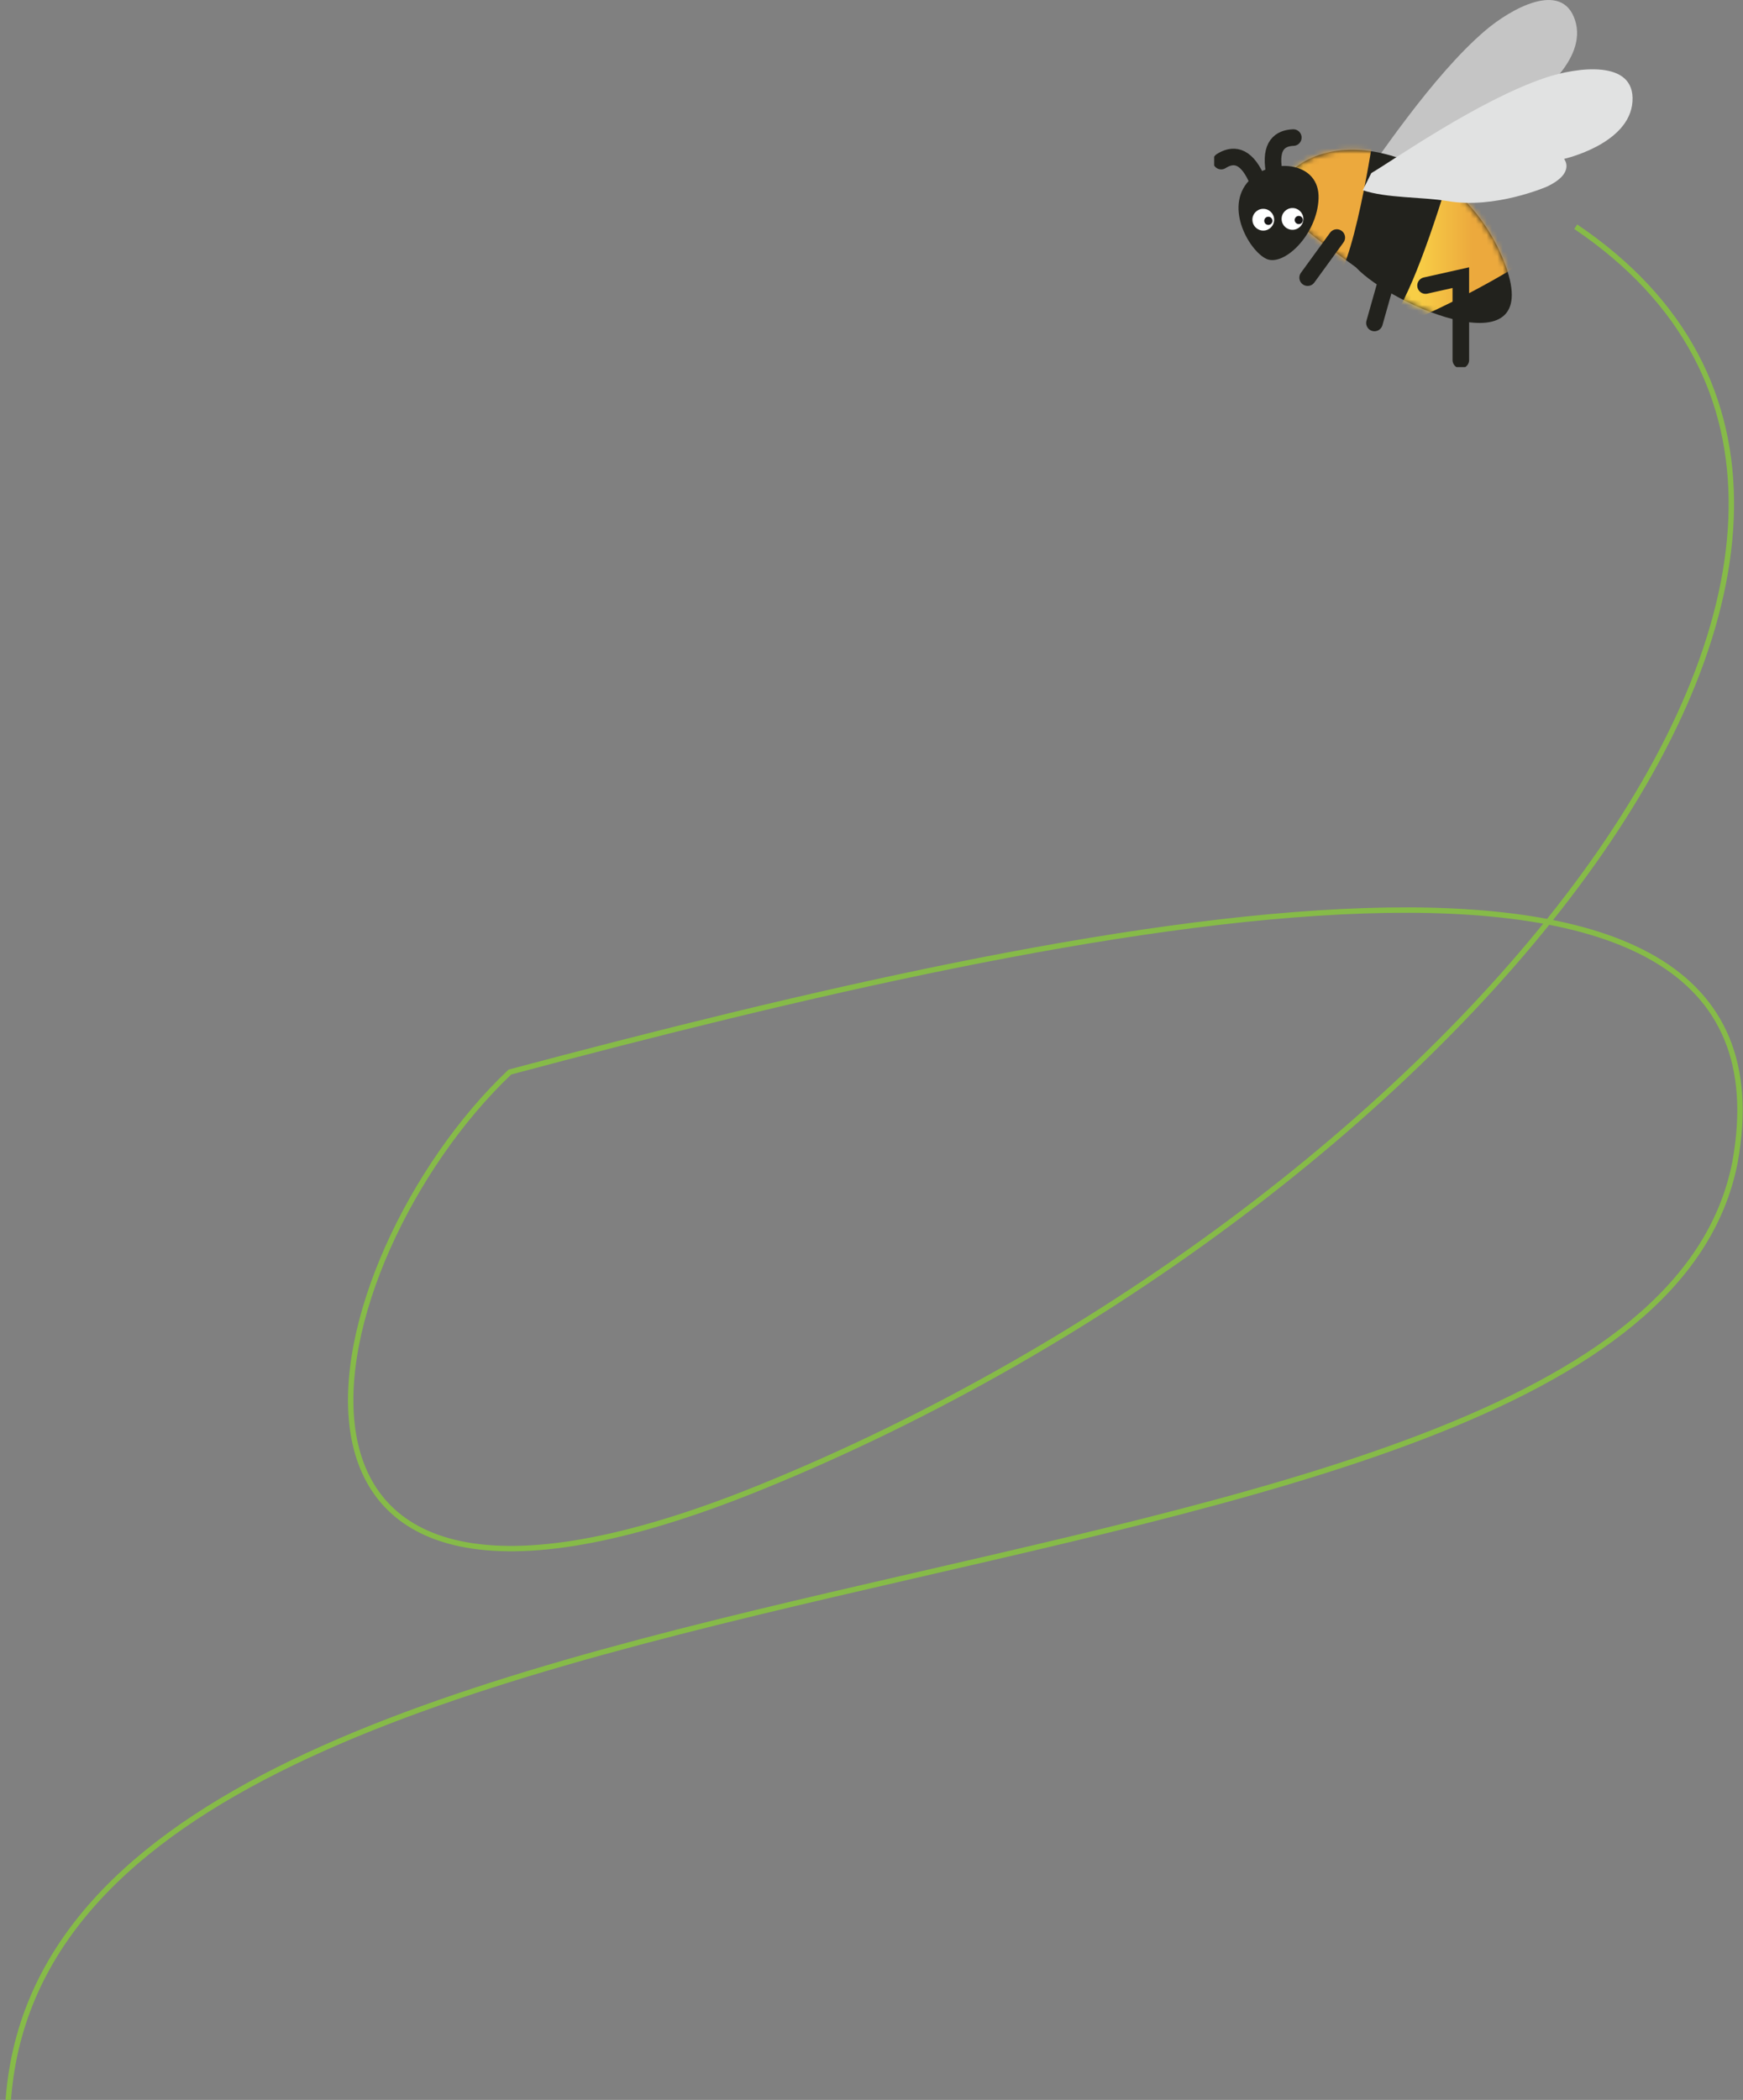 <svg width="323" height="389" viewBox="0 0 323 389" fill="none" xmlns="http://www.w3.org/2000/svg">
<rect x="0" y="0" width="323" height="389" fill="#808080" stroke="none"/>
<path d="M1.352 394C1.352 275.5 303.004 308.923 321.5 215.394C334.999 141.645 200.74 170.274 94.491 198.593C57.812 233.358 38.339 317.218 140.997 275.5C269.32 223.353 373.5 97 292 42" stroke="#86BB48"/>
<g clip-path="url(#clip0_4444_11586)">
<path d="M251.859 34.014C254.637 30.47 265.306 14.081 275.3 5.605C279.898 1.705 289.45 -3.773 291.882 3.754C294.313 11.28 284.049 18.317 284.049 18.317C284.049 18.317 287.062 19.905 283.003 24.268C283.003 24.268 275.589 31.772 266.863 33.593C262.136 34.638 256.21 37.304 251.564 37.551L251.859 34.014Z" fill="#C5C5C5"/>
<path d="M237.096 34.261C245.076 22.025 270.194 27.261 278.639 48.273C287.084 69.286 257.776 56.577 251.282 49.532C241.805 42.53 238.341 40.864 237.096 34.261Z" fill="#22221D"/>
<mask id="mask0_4444_11586" style="mask-type:luminance" maskUnits="userSpaceOnUse" x="237" y="27" width="44" height="33">
<path d="M237.096 34.262C245.076 22.026 270.194 27.262 278.639 48.275C287.084 69.287 257.776 56.578 251.282 49.533C241.805 42.532 238.341 40.865 237.096 34.262Z" fill="white"/>
</mask>
<g mask="url(#mask0_4444_11586)">
<path d="M254.609 24.526C254.609 24.526 250.695 51.34 246.642 52.728C242.59 54.117 226.135 26.722 235.634 23.14C245.132 19.557 254.609 24.526 254.609 24.526Z" fill="url(#paint0_linear_4444_11586)"/>
<path d="M269.986 27.761C265.391 43.422 261.031 55.498 257.445 59.943C253.859 64.387 291.369 45.727 289.919 41.534C288.469 37.342 269.985 27.761 269.985 27.761H269.986Z" fill="url(#paint1_linear_4444_11586)"/>
</g>
<path d="M231.996 32.936C226.492 37.804 231.39 46.373 234.63 47.932C237.869 49.491 244.107 43.492 244.347 36.774C244.588 30.055 236.202 29.215 231.996 32.934V32.936Z" fill="#22221D"/>
<path d="M236.115 40.65C236.144 41.762 235.267 42.687 234.155 42.716C233.043 42.745 232.118 41.867 232.089 40.754C232.059 39.642 232.937 38.717 234.049 38.688C235.161 38.658 236.086 39.536 236.115 40.65Z" fill="white"/>
<path d="M234.283 42.711C234.24 42.715 234.198 42.718 234.154 42.719C233.042 42.749 232.114 41.867 232.085 40.756C232.07 40.218 232.267 39.706 232.637 39.315C232.979 38.956 233.429 38.738 233.917 38.694C233.961 38.691 234.003 38.688 234.047 38.686C235.159 38.657 236.087 39.538 236.116 40.65C236.144 41.718 235.331 42.617 234.281 42.711H234.283ZM233.92 38.698C232.872 38.792 232.062 39.689 232.09 40.754C232.119 41.863 233.045 42.742 234.154 42.713C234.198 42.713 234.24 42.71 234.283 42.705C235.331 42.61 236.141 41.713 236.113 40.648C236.084 39.54 235.157 38.66 234.048 38.69C234.005 38.69 233.962 38.693 233.92 38.698Z" fill="white"/>
<path d="M241.527 40.503C241.557 41.615 240.679 42.54 239.567 42.569C238.455 42.599 237.53 41.721 237.501 40.607C237.471 39.495 238.349 38.571 239.461 38.541C240.573 38.512 241.498 39.39 241.527 40.503Z" fill="white"/>
<path d="M239.695 42.565C239.652 42.568 239.608 42.571 239.566 42.573C239.028 42.587 238.516 42.391 238.124 42.02C237.734 41.649 237.51 41.149 237.497 40.611C237.469 39.543 238.282 38.644 239.33 38.549C239.373 38.546 239.417 38.543 239.459 38.541C240.571 38.512 241.499 39.393 241.528 40.505C241.556 41.573 240.743 42.472 239.695 42.566V42.565ZM239.332 38.551C238.284 38.645 237.474 39.543 237.502 40.609C237.531 41.718 238.458 42.597 239.566 42.568C239.61 42.568 239.652 42.565 239.695 42.56C240.741 42.465 241.553 41.57 241.525 40.503C241.496 39.395 240.569 38.515 239.46 38.544C239.417 38.544 239.374 38.548 239.332 38.553V38.551Z" fill="white"/>
<path d="M235.795 40.888C235.806 41.306 235.476 41.654 235.057 41.665C234.639 41.676 234.291 41.346 234.28 40.927C234.268 40.511 234.595 40.164 235.011 40.15C235.429 40.135 235.78 40.464 235.793 40.881C235.793 40.883 235.793 40.885 235.793 40.886L235.795 40.888Z" fill="#181717"/>
<path d="M241.438 40.735C241.449 41.153 241.119 41.501 240.699 41.512C240.282 41.524 239.934 41.194 239.922 40.774C239.911 40.357 240.241 40.009 240.66 39.997C241.078 39.986 241.426 40.316 241.438 40.735Z" fill="#181717"/>
<path d="M232.789 32.936C230.735 28.509 228.352 28.54 226.301 29.844" stroke="#22221D" stroke-width="3.07" stroke-miterlimit="10" stroke-linecap="round"/>
<path d="M236.096 31.722C235.263 26.913 237.239 25.58 239.668 25.484" stroke="#22221D" stroke-width="3.07" stroke-miterlimit="10" stroke-linecap="round"/>
<path d="M254.124 32.063C258.02 29.803 274.01 18.545 286.434 14.383C292.153 12.468 303.056 10.927 302.519 18.819C301.983 26.712 289.839 29.434 289.839 29.434C289.839 29.434 292.049 32.029 286.66 34.573C286.66 34.573 276.989 38.79 268.211 37.24C263.433 36.457 256.941 36.733 252.537 35.238L254.122 32.061L254.124 32.063Z" fill="#E1E2E2"/>
<path d="M247.724 44.008L242.322 51.434" stroke="#22221D" stroke-width="3.07" stroke-miterlimit="10" stroke-linecap="round"/>
<path d="M258.622 45.97L254.703 59.828" stroke="#22221D" stroke-width="3.07" stroke-miterlimit="10" stroke-linecap="round"/>
<path d="M264.172 52.9L270.71 51.434V66.7" stroke="#22221D" stroke-width="3.07" stroke-miterlimit="10" stroke-linecap="round"/>
</g>
<defs>
<linearGradient id="paint0_linear_4444_11586" x1="232.724" y1="37.31" x2="254.609" y2="37.31" gradientUnits="userSpaceOnUse">
<stop stop-color="#F8CE46"/>
<stop offset="0.08" stop-color="#F8CE46"/>
<stop offset="0.17" stop-color="#F8CE46"/>
<stop offset="0.48" stop-color="#ECA93D"/>
<stop offset="1" stop-color="#ECA93D"/>
</linearGradient>
<linearGradient id="paint1_linear_4444_11586" x1="257.204" y1="44.192" x2="289.962" y2="44.192" gradientUnits="userSpaceOnUse">
<stop stop-color="#F8CE46"/>
<stop offset="0.08" stop-color="#F8CE46"/>
<stop offset="0.17" stop-color="#F8CE46"/>
<stop offset="0.48" stop-color="#ECA93D"/>
<stop offset="1" stop-color="#ECA93D"/>
</linearGradient>
<clipPath id="clip0_4444_11586">
<rect width="77.539" height="68" fill="white" transform="translate(225)"/>
</clipPath>
</defs>
</svg>
